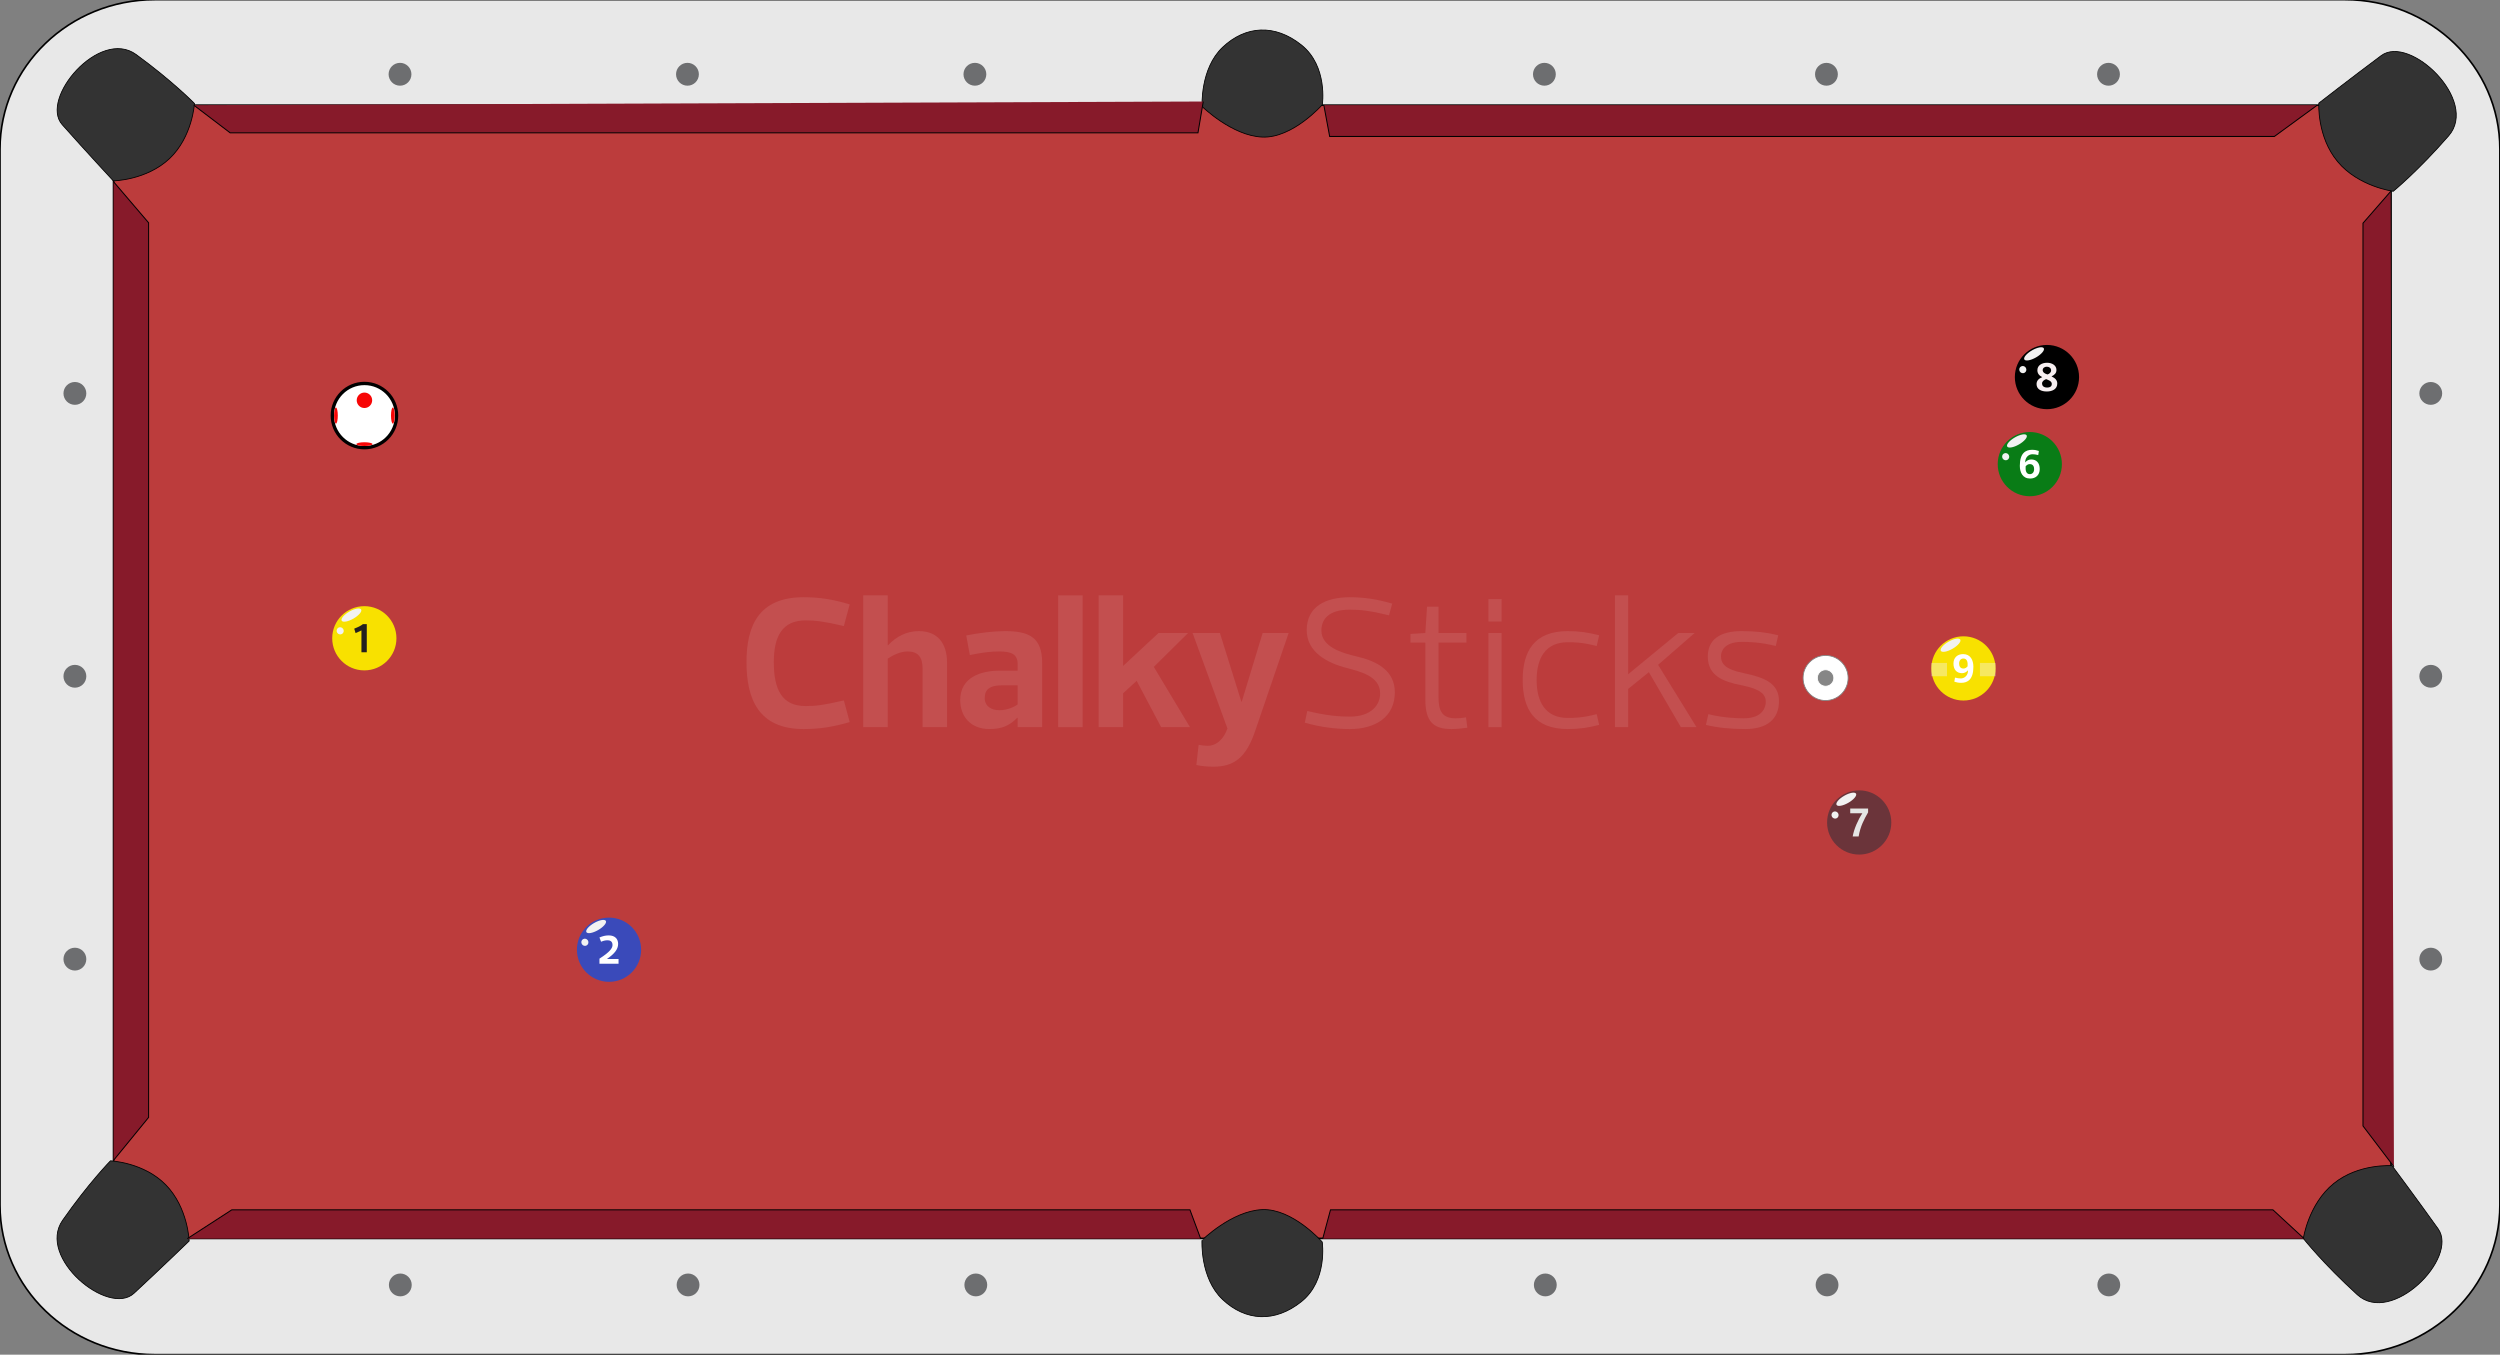 <?xml version="1.0" encoding="utf-8"?><svg version="1.1" preserveAspectRatio="xMidYMid meet" xmlns="http://www.w3.org/2000/svg" xmlns:xlink="http://www.w3.org/1999/xlink" x="0px" y="0px" width="746.5px" height="404.5px" viewBox="0 0 746.5 404.5" enable-background="new 0 0 746.5 404.5" xml:space="preserve"><rect x="0" y="0" width="746.5" height="404.5" fill="#808080" stroke="none"/><defs><style xmlns="http://www.w3.org/2000/svg">* { font-family: "Helvetica, Arial"; }</style><marker id="undefined" viewBox="0 0 15 15" refX="0" refY="5" fill="#000000" markerUnits="strokeWidth" markerWidth="14" markerHeight="13" orient="auto"><path d="M 0 0 L 10 5 L 0 10 z"></path></marker><marker id="arrow-generic" viewBox="0 0 15 15" refX="0" refY="5" fill="#000000" markerUnits="strokeWidth" markerWidth="14" markerHeight="13" orient="auto"><path d="M 0 0 L 10 5 L 0 10 z"></path></marker><marker id="arrow-black" viewBox="0 0 15 15" refX="0" refY="5" fill="#000000" markerUnits="strokeWidth" markerWidth="14" markerHeight="13" orient="auto"><path d="M 0 0 L 10 5 L 0 10 z"></path></marker><marker id="arrow-1" viewBox="0 0 15 15" refX="0" refY="5" fill="#F8E100" markerUnits="strokeWidth" markerWidth="14" markerHeight="13" orient="auto"><path d="M 0 0 L 10 5 L 0 10 z"></path></marker><marker id="arrow-2" viewBox="0 0 15 15" refX="0" refY="5" fill="#3A4ABA" markerUnits="strokeWidth" markerWidth="14" markerHeight="13" orient="auto"><path d="M 0 0 L 10 5 L 0 10 z"></path></marker><marker id="arrow-3" viewBox="0 0 15 15" refX="0" refY="5" fill="#ED2726" markerUnits="strokeWidth" markerWidth="14" markerHeight="13" orient="auto"><path d="M 0 0 L 10 5 L 0 10 z"></path></marker><marker id="arrow-4" viewBox="0 0 15 15" refX="0" refY="5" fill="#B4519E" markerUnits="strokeWidth" markerWidth="14" markerHeight="13" orient="auto"><path d="M 0 0 L 10 5 L 0 10 z"></path></marker><marker id="arrow-5" viewBox="0 0 15 15" refX="0" refY="5" fill="#E29626" markerUnits="strokeWidth" markerWidth="14" markerHeight="13" orient="auto"><path d="M 0 0 L 10 5 L 0 10 z"></path></marker><marker id="arrow-6" viewBox="0 0 15 15" refX="0" refY="5" fill="#097C16" markerUnits="strokeWidth" markerWidth="14" markerHeight="13" orient="auto"><path d="M 0 0 L 10 5 L 0 10 z"></path></marker><marker id="arrow-7" viewBox="0 0 15 15" refX="0" refY="5" fill="#6B343A" markerUnits="strokeWidth" markerWidth="14" markerHeight="13" orient="auto"><path d="M 0 0 L 10 5 L 0 10 z"></path></marker><marker id="arrow-8" viewBox="0 0 15 15" refX="0" refY="5" fill="#000000" markerUnits="strokeWidth" markerWidth="14" markerHeight="13" orient="auto"><path d="M 0 0 L 10 5 L 0 10 z"></path></marker><marker id="arrow-9" viewBox="0 0 15 15" refX="0" refY="5" fill="#F8E100" markerUnits="strokeWidth" markerWidth="14" markerHeight="13" orient="auto"><path d="M 0 0 L 10 5 L 0 10 z"></path></marker><marker id="arrow-10" viewBox="0 0 15 15" refX="0" refY="5" fill="#3A4ABA" markerUnits="strokeWidth" markerWidth="14" markerHeight="13" orient="auto"><path d="M 0 0 L 10 5 L 0 10 z"></path></marker><marker id="arrow-11" viewBox="0 0 15 15" refX="0" refY="5" fill="#ED2726" markerUnits="strokeWidth" markerWidth="14" markerHeight="13" orient="auto"><path d="M 0 0 L 10 5 L 0 10 z"></path></marker><marker id="arrow-12" viewBox="0 0 15 15" refX="0" refY="5" fill="#B4519E" markerUnits="strokeWidth" markerWidth="14" markerHeight="13" orient="auto"><path d="M 0 0 L 10 5 L 0 10 z"></path></marker><marker id="arrow-13" viewBox="0 0 15 15" refX="0" refY="5" fill="#E29626" markerUnits="strokeWidth" markerWidth="14" markerHeight="13" orient="auto"><path d="M 0 0 L 10 5 L 0 10 z"></path></marker><marker id="arrow-14" viewBox="0 0 15 15" refX="0" refY="5" fill="#097C16" markerUnits="strokeWidth" markerWidth="14" markerHeight="13" orient="auto"><path d="M 0 0 L 10 5 L 0 10 z"></path></marker><marker id="arrow-15" viewBox="0 0 15 15" refX="0" refY="5" fill="#6B343A" markerUnits="strokeWidth" markerWidth="14" markerHeight="13" orient="auto"><path d="M 0 0 L 10 5 L 0 10 z"></path></marker></defs>
<path fill="#E8E8E8" stroke="#000000" stroke-width="0.5" stroke-miterlimit="10" d="M0,44.54C0,19.883,20.713-0.103,46.267-0.103
	h653.924c25.553,0,46.271,19.986,46.271,44.642V359.85c0,24.654-20.721,44.641-46.271,44.641H46.267
	C20.713,404.491,0,384.504,0,359.85V44.54L0,44.54z"/>
<rect x="33.905" y="31.398" fill="#BC3C3C" stroke="#000000" stroke-width="0.5" stroke-miterlimit="10" width="680.06" height="338.396"/>
<path fill="#333333" stroke="#000000" stroke-width="0.25" stroke-miterlimit="10" d="M714.275,348.084
	c0,0,7.563,10.155,13.746,18.836c6.175,8.681-13.866,28.987-24.118,19.686c-10.238-9.31-16.124-16.801-16.124-16.801
	s1.533-10.313,9.058-16.398C704.352,347.319,714.275,348.084,714.275,348.084z"/>
<path fill="#333333" stroke="#000000" stroke-width="0.25" stroke-miterlimit="10" d="M692.398,30.802
	c0,0,10.038-7.805,18.622-14.187c8.579-6.383,29.272,13.463,20.139,23.947c-9.138,10.498-16.534,16.554-16.534,16.554
	s-10.363-1.359-16.59-8.831C691.81,40.823,692.398,30.802,692.398,30.802z"/>
<path fill="#333333" stroke="#000000" stroke-width="0.25" stroke-miterlimit="10" d="M33.842,54.007c0,0-8.376-9.031-15.247-16.771
	c-6.88-7.733,11.109-28.925,22.058-20.951c10.937,7.981,17.415,14.616,17.415,14.616s-0.588,9.979-7.463,16.466
	C43.713,53.854,33.842,54.007,33.842,54.007z"/>
<path fill="#333333" stroke="#000000" stroke-width="0.25" stroke-miterlimit="10" d="M56.481,370.564c0,0-8.872,8.57-16.479,15.61
	c-7.608,7.037-29.069-10.664-21.3-21.8c7.779-11.133,14.285-17.751,14.285-17.751s9.985,0.429,16.571,7.226
	C56.164,360.656,56.481,370.564,56.481,370.564z"/>
<path fill="#333333" stroke="#000000" stroke-width="0.25" stroke-miterlimit="10" d="M358.946,31.796
	c0,0-0.649-11.306,6.174-17.721s15.542-6.988,23.491-0.632s6.243,17.817,6.243,17.817s-8.837,10.052-17.929,9.67
	C367.84,40.553,358.946,31.796,358.946,31.796z"/>
<path fill="#333333" stroke="#000000" stroke-width="0.25" stroke-miterlimit="10" d="M376.891,361.194
	c9.092-0.382,17.929,9.671,17.929,9.671s1.706,11.461-6.243,17.816s-16.667,5.783-23.491-0.632
	c-6.823-6.415-6.174-17.721-6.174-17.721S367.806,361.572,376.891,361.194z"/>
<polyline fill="#871A2A" stroke="#000000" stroke-width="0.3" stroke-miterlimit="10" points="713.796,57.225 705.587,66.639 
	705.587,336.208 714.833,348.391 "/>
<polyline fill="#871A2A" stroke="#000000" stroke-width="0.3" stroke-miterlimit="10" points="691.934,31.398 679.124,40.75 
	397.038,40.75 395.295,31.398 "/>
<polyline fill="#871A2A" stroke="#000000" stroke-width="0.3" stroke-miterlimit="10" points="359.295,30.312 357.714,39.663 
	68.72,39.663 68.72,39.663 57.855,31.399 "/>
<polyline fill="#871A2A" stroke="#000000" stroke-width="0.3" stroke-miterlimit="10" points="33.905,54.261 44.373,66.521 
	44.373,333.655 33.905,346.476 "/>
<polyline fill="#871A2A" stroke="#000000" stroke-width="0.3" stroke-miterlimit="10" points="55.933,369.857 69.203,361.263 
	355.319,361.263 358.512,369.857 "/>
<polyline fill="#871A2A" stroke="#000000" stroke-width="0.3" stroke-miterlimit="10" points="394.968,369.857 397.285,361.263 
	678.698,361.263 688.008,369.857 "/>
<path id="spot18_1_" fill="#6D6E70" d="M722.416,117.476c0-1.887,1.527-3.412,3.41-3.412c1.881,0,3.408,1.523,3.408,3.412
	c0,1.881-1.527,3.406-3.408,3.406C723.943,120.882,722.416,119.354,722.416,117.476z"/>
<path id="spot17_1_" fill="#6D6E70" d="M722.416,201.933c0-1.881,1.527-3.407,3.41-3.407c1.881,0,3.408,1.526,3.408,3.407
	c0,1.887-1.527,3.41-3.408,3.41C723.943,205.343,722.416,203.818,722.416,201.933z"/>
<circle id="spot16_1_" fill="#6D6E70" cx="725.824" cy="286.395" r="3.409"/>
<path id="spot15_1_" fill="#6D6E70" d="M626.283,383.679c0-1.881,1.523-3.404,3.408-3.404c1.883,0,3.402,1.523,3.402,3.404
	c0,1.891-1.52,3.41-3.402,3.41C627.806,387.089,626.283,385.566,626.283,383.679z"/>
<path id="spot14_1_" fill="#6D6E70" d="M542.15,383.679c0-1.881,1.527-3.404,3.41-3.404c1.881,0,3.406,1.523,3.406,3.404
	c0,1.891-1.523,3.41-3.406,3.41S542.15,385.566,542.15,383.679z"/>
<path id="spot13_1_" fill="#6D6E70" d="M458.017,383.679c0-1.881,1.527-3.404,3.416-3.404c1.879,0,3.406,1.523,3.406,3.404
	c0,1.891-1.527,3.41-3.406,3.41C459.546,387.089,458.017,385.566,458.017,383.679z"/>
<path id="spot12_1_" fill="#6D6E70" d="M287.968,383.679c0-1.881,1.527-3.404,3.414-3.404c1.875,0,3.402,1.523,3.402,3.404
	c0,1.891-1.527,3.41-3.402,3.41C289.494,387.089,287.968,385.566,287.968,383.679z"/>
<path id="spot11_1_" fill="#6D6E70" d="M202.047,383.679c0-1.881,1.528-3.404,3.414-3.404c1.875,0,3.402,1.523,3.402,3.404
	c0,1.891-1.527,3.41-3.402,3.41C203.574,387.089,202.047,385.566,202.047,383.679z"/>
<path id="spot10_1_" fill="#6D6E70" d="M116.126,383.679c0-1.881,1.526-3.404,3.413-3.404c1.875,0,3.402,1.523,3.402,3.404
	c0,1.891-1.527,3.41-3.402,3.41C117.655,387.089,116.126,385.566,116.126,383.679z"/>
<path id="spot9_1_" fill="#6D6E70" d="M18.951,286.392c0-1.879,1.528-3.405,3.414-3.405c1.881,0,3.408,1.526,3.408,3.405
	c0,1.886-1.527,3.412-3.408,3.412C20.479,289.804,18.951,288.276,18.951,286.392z"/>
<path id="spot8_1_" fill="#6D6E70" d="M18.951,201.933c0-1.881,1.528-3.407,3.414-3.407c1.881,0,3.408,1.526,3.408,3.407
	c0,1.887-1.527,3.41-3.408,3.41C20.479,205.343,18.951,203.818,18.951,201.933z"/>
<path id="spot7_1_" fill="#6D6E70" d="M18.951,117.476c0-1.887,1.528-3.414,3.414-3.414c1.881,0,3.408,1.525,3.408,3.414
	c0,1.879-1.527,3.406-3.408,3.406C20.479,120.882,18.951,119.354,18.951,117.476z"/>
<path id="spot6_1_" fill="#6D6E70" d="M116.036,22.178c0-1.887,1.526-3.414,3.413-3.414c1.875,0,3.402,1.527,3.402,3.414
	c0,1.884-1.527,3.41-3.402,3.41C117.564,25.589,116.036,24.062,116.036,22.178z"/>
<path id="spot5_1_" fill="#6D6E70" d="M201.866,22.178c0-1.887,1.528-3.414,3.414-3.414c1.875,0,3.402,1.527,3.402,3.414
	c0,1.884-1.527,3.41-3.402,3.41C203.393,25.589,201.866,24.062,201.866,22.178z"/>
<path id="spot4_1_" fill="#6D6E70" d="M287.696,22.178c0-1.887,1.527-3.414,3.414-3.414c1.875,0,3.402,1.527,3.402,3.414
	c0,1.884-1.527,3.41-3.402,3.41C289.222,25.589,287.696,24.062,287.696,22.178z"/>
<path id="spot3_1_" fill="#6D6E70" d="M457.748,22.178c0-1.887,1.525-3.414,3.412-3.414c1.883,0,3.404,1.527,3.404,3.414
	c0,1.884-1.521,3.41-3.404,3.41C459.275,25.589,457.748,24.062,457.748,22.178z"/>
<circle id="spot2_1_" fill="#6D6E70" cx="545.376" cy="22.178" r="3.409"/>
<ellipse id="spot1_1_" fill="#6D6E70" cx="629.597" cy="22.178" rx="3.406" ry="3.414"/>
<ellipse id="spot1_2_" fill="#333333" cx="713.82" cy="370.857" rx="3.404" ry="3.414"/>
<ellipse id="spot1_3_" fill="#333333" cx="713.82" cy="33.01" rx="3.404" ry="3.414"/>
<ellipse id="spot1_4_" fill="#333333" cx="376.936" cy="29.01" rx="3.403" ry="3.414"/>
<ellipse id="spot1_5_" fill="#333333" cx="33.613" cy="33.01" rx="3.405" ry="3.414"/>
<ellipse id="spot1_6_" fill="#333333" cx="33.613" cy="370.856" rx="3.405" ry="3.413"/>
<ellipse id="spot1_7_" fill="#333333" cx="377.296" cy="370.856" rx="3.406" ry="3.413"/>
<circle id="outerdot_1_" fill="#FFFFFF" stroke="#818282" stroke-width="0.25" stroke-miterlimit="10" cx="545.123" cy="202.446" r="6.725"/>
<path id="innerdot_1_" fill="#868686" stroke="#FFFFFF" stroke-width="0.25" stroke-miterlimit="10" d="M542.654,202.446
	c0-1.358,1.104-2.464,2.467-2.464c1.357,0,2.467,1.104,2.467,2.464c0,1.356-1.104,2.468-2.467,2.468
	C543.759,204.914,542.654,203.805,542.654,202.446z"/>
<g opacity="0.1">
	<path fill="#FFFFFF" d="M239.941,178.332c4.555,0,8.547,0.562,13.776,2.137l-1.743,6.466c-6.016-1.406-8.434-1.687-11.414-1.687
		c-7.085,0-9.503,4.892-9.503,12.483c0,8.153,2.418,13.101,9.503,13.101c2.98,0,5.398-0.281,11.414-1.687l1.743,6.466
		c-5.229,1.519-9.221,2.081-13.776,2.081c-13.438,0-17.037-8.997-17.037-19.961C222.904,186.935,226.502,178.332,239.941,178.332z"
		/>
	<path fill="#FFFFFF" d="M265.075,217.129h-7.31v-39.36h7.31v14.9h0.112c2.418-2.586,5.51-4.217,9.166-4.217
		c5.623,0,8.434,3.655,8.434,9.447v19.23h-7.31v-17.543c0-3.261-1.237-5.061-4.499-5.061c-2.305,0-4.498,1.237-5.904,2.137V217.129z
		"/>
	<path fill="#FFFFFF" d="M289.591,195.594l-1.068-5.848c3.992-0.787,8.209-1.293,11.583-1.293c7.141,0,11.077,1.855,11.077,9.447
		v19.23h-7.31v-2.812c-0.056,0-0.056,0-0.112,0c-2.418,2.475-4.78,3.374-8.322,3.374c-5.623,0-8.715-3.768-8.715-8.659
		c0-6.86,6.298-8.772,11.808-8.772h5.342v-1.968c0-2.868-1.799-3.768-5.454-3.768C296.169,194.525,293.639,194.75,289.591,195.594z
		 M303.873,204.647h-4.892c-3.317,0-4.948,1.181-4.948,3.767c0,2.475,1.968,3.655,4.386,3.655c2.305,0,4.442-0.956,5.454-1.743
		V204.647z"/>
	<path fill="#FFFFFF" d="M315.962,177.77h7.31v39.36h-7.31V177.77z"/>
	<path fill="#FFFFFF" d="M335.361,198.855l10.571-9.84h8.828l-10.234,10.121l10.796,17.993h-8.603l-7.31-13.832l-4.048,3.711v10.121
		h-7.31v-39.36h7.31V198.855z"/>
	<path fill="#FFFFFF" d="M356.109,189.015h8.153l6.41,20.523h0.113l6.241-20.523h7.76l-9.952,29.126
		c-2.7,8.041-6.298,10.796-12.54,10.796c-1.518,0-3.599-0.168-5.061-0.506l0.675-6.017c0.843,0.169,2.081,0.281,2.699,0.281
		c2.699,0,4.836-2.08,5.904-5.173L356.109,189.015z"/>
	<path fill="#FFFFFF" d="M389.621,215.78l0.731-3.486c5.735,1.406,9.559,1.688,12.707,1.688c6.467,0,9.054-3.543,9.054-6.916
		c0-5.173-5.961-6.523-9.896-7.591c-6.017-1.518-12.033-4.835-12.033-11.302c0-7.085,5.679-9.84,12.876-9.84
		c4.161,0,8.098,0.562,12.652,1.912l-0.956,3.486c-5.735-1.406-8.547-1.687-11.696-1.687c-6.466,0-8.49,2.98-8.49,6.242
		c0,4.948,6.354,6.748,10.402,7.703c6.017,1.35,11.527,4.161,11.527,10.74c0,7.31-5.735,10.965-13.439,10.965
		C398.899,217.692,394.175,217.129,389.621,215.78z"/>
	<path fill="#FFFFFF" d="M425.607,191.883h-4.441v-2.586l4.441-0.281l0.507-7.872h3.43v7.872h8.321v2.868h-8.321v16.363
		c0,4.104,1.124,6.241,5.116,6.241c0.9,0,1.8-0.057,3.093-0.281l0.394,3.093c-1.462,0.225-3.486,0.394-4.723,0.394
		c-5.454,0-7.816-2.249-7.816-8.828V191.883z"/>
	<path fill="#FFFFFF" d="M448.38,178.894v6.691h-3.937v-6.691H448.38z M448.38,189.015v28.114h-3.937v-28.114H448.38z"/>
	<path fill="#FFFFFF" d="M468.116,188.453c3.485,0,6.017,0.394,9.39,1.237l-0.73,3.205c-4.386-1.125-6.748-1.125-8.659-1.125
		c-6.691,0-9.278,4.835-9.278,11.301c0,6.467,2.587,11.303,9.278,11.303c1.911,0,4.273,0,8.659-1.125l0.73,3.205
		c-3.373,0.844-5.904,1.237-9.39,1.237c-9.953,0-13.439-5.96-13.439-14.62C454.676,194.413,458.163,188.453,468.116,188.453z"/>
	<path fill="#FFFFFF" d="M486.166,201.329l14.957-12.314h4.892l-10.908,9.502l11.471,18.612h-4.667l-9.56-16.419l-6.185,5.005
		v11.414h-3.937v-39.36h3.937V201.329z"/>
	<path fill="#FFFFFF" d="M521.139,217.692c-4.273,0-8.378-0.394-11.751-1.237l0.73-3.205c4.442,1.125,8.716,1.237,10.571,1.237
		c6.017,0,6.578-3.768,6.578-4.892c0-2.081-1.236-3.768-7.084-4.948c-5.735-1.068-10.234-2.924-10.234-8.604
		c0-5.004,3.543-7.591,10.065-7.591c4.273,0,7.591,0.394,10.965,1.237l-0.731,3.205c-4.442-1.125-8.153-1.237-10.009-1.237
		c-5.904,0-6.354,3.317-6.354,4.273c0,2.081,0.956,3.88,6.747,5.061c6.186,1.293,10.571,2.98,10.571,8.378
		C531.205,214.711,527.662,217.692,521.139,217.692z"/>
</g>
<g transform="translate(98.733,114)">
<circle fill="#FFFFFF" stroke="#000000" stroke-miterlimit="10" cx="10.09" cy="10.089" r="9.589"/>
<circle fill="#F70606" cx="10.09" cy="5.528" r="2.308"/>
<ellipse fill="#F70606" cx="10.09" cy="18.617" rx="2.406" ry="0.562"/>
<ellipse fill="#F70606" cx="1.576" cy="10.09" rx="0.562" ry="2.406"/>
<ellipse fill="#F70606" cx="18.576" cy="10.09" rx="0.562" ry="2.406"/>
</g><g transform="translate(99.2,181)">
<path fill="#F8E100" d="M19.176,9.591c0,5.297-4.293,9.587-9.587,9.587C4.288,19.179,0,14.888,0,9.591C0,4.294,4.288,0,9.588,0
	C14.882,0,19.176,4.294,19.176,9.591z"/>
<path fill="#F2F2F2" d="M8.643,0.99c0.334,0.581-0.697,1.8-2.302,2.724C4.734,4.64,3.164,4.918,2.829,4.338
	C2.495,3.757,3.524,2.538,5.131,1.613C6.736,0.689,8.308,0.41,8.643,0.99z"/>
<path fill="#F2F2F2" d="M3.295,6.837c0.298,0.519,0.13,1.174-0.376,1.466C2.414,8.594,1.762,8.409,1.464,7.891
	C1.165,7.373,1.333,6.717,1.839,6.426C2.345,6.135,2.997,6.319,3.295,6.837z"/>
<g>
	<path fill="#231F20" d="M6.977,8.046L6.569,6.723c0.97-0.368,1.976-0.845,2.587-1.349h1.168v8.396H8.725V7.249L6.977,8.046z"/>
</g>
</g><g transform="translate(172.267,274)">
    <path fill="#3A4ABA" d="M19.176,9.591c0,5.297-4.293,9.587-9.582,9.587C4.294,19.179,0,14.888,0,9.591S4.288,0,9.588,0 C14.882,0,19.176,4.294,19.176,9.591z"/>
	<path fill="#FFFFFF" d="M7.21,7.202L6.731,5.926c1.006-0.403,1.731-0.613,2.797-0.613c1.886,0,2.779,1.118,2.779,2.526 c0,1.717-1.233,3.039-3.318,4.498v0.022h3.443v1.411H6.731V12.25c3.234-2.059,3.899-3.188,3.899-4.068 c0-1.262-0.958-1.411-1.474-1.411C8.605,6.77,8.079,6.844,7.21,7.202z"/>
    <path fill="#F2F2F2" d="M8.643,0.99c0.334,0.58-0.697,1.8-2.302,2.724C4.734,4.64,3.164,4.918,2.829,4.338 c-0.334-0.581,0.695-1.8,2.302-2.726C6.736,0.689,8.308,0.41,8.643,0.99z"/>
    <path fill="#F2F2F2" d="M3.295,6.837c0.298,0.519,0.13,1.174-0.376,1.466C2.414,8.594,1.762,8.409,1.464,7.891 C1.165,7.373,1.333,6.717,1.839,6.426C2.345,6.135,2.997,6.319,3.295,6.837z"/>
</g><g transform="translate(596.517,129)">
<path fill="#097C16" d="M19.168,9.591c0,5.298-4.293,9.589-9.582,9.589C4.282,19.179,0,14.889,0,9.591C0,4.294,4.282,0,9.587,0
	C14.875,0,19.168,4.294,19.168,9.591z"/>
<g>
	<path fill="#FFFFFF" d="M8.222,9.064C8.647,8.537,9.288,8.192,10,8.192c1.581,0,2.545,1.043,2.545,2.882
		c0,1.766-1.186,2.819-2.869,2.819c-2.228,0-3.073-1.827-3.073-3.801c0-3.739,1.677-4.781,3.641-4.781
		c0.797,0,1.408,0.123,2.043,0.346l-0.182,1.225c-0.736-0.183-1.238-0.246-1.73-0.246c-1.204,0-2.18,0.982-2.18,2.417L8.222,9.064z
		 M9.594,12.583c0.702,0,1.276-0.516,1.276-1.509c0-0.662-0.246-1.495-1.3-1.495c-0.515,0-0.91,0.281-1.228,0.662
		C8.246,11.382,8.432,12.583,9.594,12.583z"/>
</g>
<path fill="#F2F2F2" d="M8.643,0.99c0.334,0.58-0.697,1.8-2.302,2.724C4.734,4.64,3.164,4.918,2.829,4.338
	c-0.334-0.581,0.695-1.8,2.302-2.726C6.736,0.689,8.308,0.41,8.643,0.99z"/>
<path fill="#F2F2F2" d="M3.295,6.837c0.298,0.519,0.13,1.174-0.376,1.466C2.414,8.594,1.762,8.409,1.464,7.891
	C1.165,7.373,1.333,6.717,1.839,6.426C2.345,6.135,2.997,6.319,3.295,6.837z"/>
</g><g transform="translate(601.633,103)">
<path d="M19.176,9.597c0,5.294-4.3,9.588-9.587,9.588C4.288,19.185,0,14.891,0,9.597C0,4.296,4.288,0,9.588,0
	C14.876,0,19.176,4.296,19.176,9.597z"/>
<g>
	<path fill="#F7EFF1" d="M10.977,9.402c1.08,0.512,1.689,1.149,1.689,2.12c0,1.641-1.419,2.377-3.138,2.377
		c-1.629,0-3.048-0.649-3.048-2.207c0-1.006,0.646-1.656,1.677-2.072V9.597C7.288,9.169,6.726,8.531,6.726,7.549
		c0-1.494,1.395-2.229,2.904-2.229c1.42,0,2.791,0.736,2.791,2.146c0,0.933-0.539,1.458-1.442,1.91v0.027H10.977z M9.629,12.723
		c1.042,0,1.408-0.504,1.408-1.055c0-0.872-0.982-1.165-1.701-1.458c-0.628,0.245-1.215,0.649-1.215,1.312
		C8.121,12.121,8.534,12.723,9.629,12.723z M8.318,7.512c0,0.713,0.718,1.117,1.455,1.3c0.575-0.21,1.054-0.614,1.054-1.213
		c0-0.714-0.599-1.105-1.299-1.105C8.917,6.495,8.318,6.863,8.318,7.512z"/>
</g>
<path fill="#F2F2F2" d="M8.643,0.99c0.334,0.581-0.697,1.8-2.302,2.724C4.734,4.64,3.164,4.918,2.829,4.338
	C2.495,3.757,3.524,2.538,5.131,1.613C6.736,0.689,8.308,0.41,8.643,0.99z"/>
<path fill="#F2F2F2" d="M3.295,6.837c0.298,0.519,0.13,1.174-0.376,1.466C2.414,8.594,1.762,8.409,1.464,7.891
	C1.165,7.373,1.333,6.717,1.839,6.426C2.345,6.135,2.997,6.319,3.295,6.837z"/>
</g><g transform="translate(545.567,236)">
<path fill="#6B343A" d="M19.176,9.59c0,5.298-4.293,9.587-9.582,9.587C4.288,19.178,0,14.888,0,9.59S4.288,0,9.594,0
	C14.882,0,19.176,4.293,19.176,9.59z"/>
<g>
	<path fill="#E5E5E4" d="M10.518,6.845H6.911V5.434h5.336v1.141c-1.156,2.009-2.33,4.191-2.821,7.195H7.647
		c0.372-2.183,1.581-4.964,2.869-6.901V6.845H10.518z"/>
</g>
<path fill="#F2F2F2" d="M8.643,0.99c0.334,0.581-0.697,1.8-2.302,2.724C4.734,4.64,3.164,4.918,2.829,4.338
	C2.495,3.757,3.524,2.539,5.131,1.613C6.736,0.689,8.308,0.41,8.643,0.99z"/>
<path fill="#F2F2F2" d="M3.295,6.837c0.298,0.519,0.13,1.174-0.376,1.466C2.414,8.594,1.762,8.41,1.464,7.892
	C1.165,7.373,1.333,6.717,1.839,6.426C2.345,6.135,2.997,6.319,3.295,6.837z"/>
</g><g transform="translate(576.7,190)">
<path fill="#F8E100" d="M19.176,9.591c0,5.297-4.3,9.587-9.588,9.587C4.288,19.179,0,14.888,0,9.591S4.288,0,9.587,0
	C14.875,0,19.176,4.294,19.176,9.591z"/>
<rect x="0.009" y="7.95" opacity="0.4" fill="#F2F2F2" enable-background="new    " width="4.662" height="3.972"/>
<rect x="14.514" y="7.95" opacity="0.4" fill="#F2F2F2" enable-background="new    " width="4.662" height="3.972"/>
<g>
	<path fill="#FFFFFF" d="M10.93,10.154c-0.414,0.517-1.067,0.86-1.762,0.86c-1.581,0-2.563-1.043-2.563-2.882
		c0-1.766,1.198-2.82,2.881-2.82c2.228,0,3.066,1.839,3.066,3.8c0,3.74-1.683,4.782-3.629,4.782c-0.796,0-1.414-0.123-2.06-0.346
		l0.198-1.212c0.73,0.17,1.221,0.245,1.725,0.245c1.204,0,2.187-0.981,2.168-2.416L10.93,10.154z M9.57,6.635
		c-0.695,0-1.275,0.504-1.275,1.497c0,0.662,0.245,1.495,1.299,1.495c0.501,0,0.91-0.282,1.229-0.662
		C10.917,7.827,10.736,6.635,9.57,6.635z"/>
</g>
<path fill="#F2F2F2" d="M8.643,0.99c0.334,0.579-0.697,1.8-2.302,2.724C4.734,4.64,3.164,4.918,2.829,4.338
	c-0.334-0.581,0.695-1.8,2.302-2.727C6.736,0.689,8.308,0.41,8.643,0.99z"/>
</g></svg>